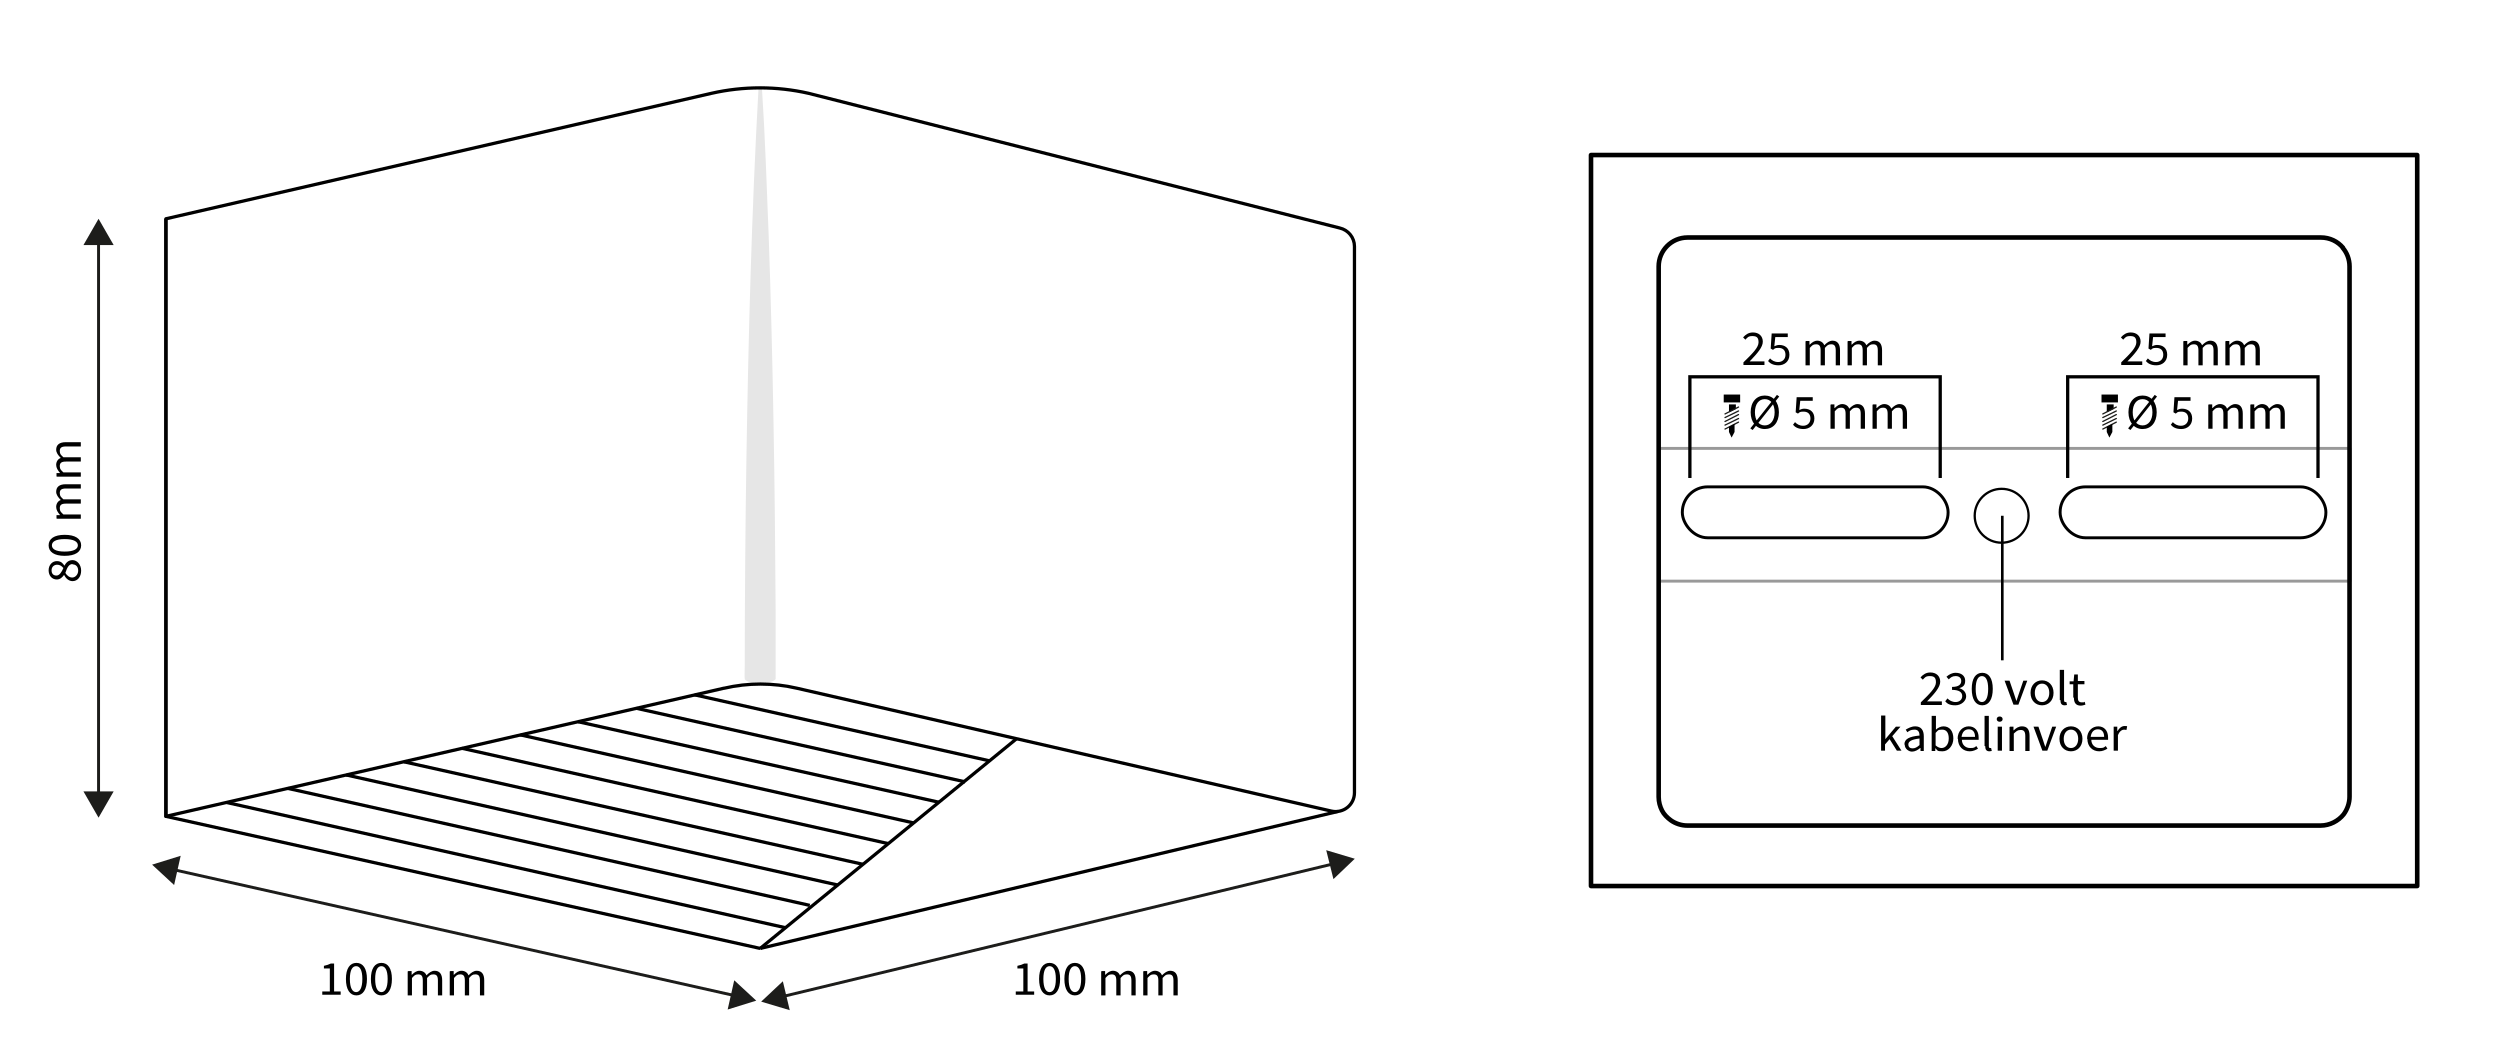 <?xml version="1.0" encoding="UTF-8"?>
<svg xmlns="http://www.w3.org/2000/svg" version="1.1" viewBox="0 0 761 316">
  <defs>
    <style>
      .cls-1 {
        stroke-linecap: round;
        stroke-width: .4px;
      }

      .cls-1, .cls-2, .cls-3, .cls-4, .cls-5, .cls-6, .cls-7, .cls-8, .cls-9, .cls-10, .cls-11 {
        fill: none;
      }

      .cls-1, .cls-2, .cls-7, .cls-8, .cls-9, .cls-10 {
        stroke-miterlimit: 10;
      }

      .cls-1, .cls-7, .cls-8 {
        stroke: #1d1d1b;
      }

      .cls-12 {
        fill: #1d1d1b;
      }

      .cls-2 {
        stroke-width: 1px;
      }

      .cls-2, .cls-3, .cls-4, .cls-5, .cls-6, .cls-9, .cls-10, .cls-11 {
        stroke: #000;
      }

      .cls-3 {
        stroke-width: 1.4px;
      }

      .cls-3, .cls-4, .cls-5, .cls-6, .cls-11 {
        stroke-linejoin: round;
      }

      .cls-4 {
        stroke-width: 1px;
      }

      .cls-5 {
        stroke-width: .7px;
      }

      .cls-6 {
        stroke-width: .9px;
      }

      .cls-7 {
        stroke-width: .9px;
      }

      .cls-8 {
        stroke-width: .9px;
      }

      .cls-9 {
        stroke-width: .8px;
      }

      .cls-13 {
        opacity: .1;
      }

      .cls-11 {
        opacity: .4;
        stroke-width: .9px;
      }
    </style>
  </defs>
  <!-- Generator: Adobe Illustrator 28.7.1, SVG Export Plug-In . SVG Version: 1.2.0 Build 142)  -->
  <g>
    <g id="Laag_1">
      <g>
        <g>
          <path d="M532.8,130.4l8.1-10.2.7.5-8.1,10.2-.7-.5ZM532.9,125.5c0-3.2,1.8-5.1,4.3-5.1s4.3,1.9,4.3,5.1-1.8,5.1-4.3,5.1-4.3-2-4.3-5.1ZM540.2,125.5c0-2.5-1.2-4-3-4s-3,1.5-3,4,1.2,4,3,4,3-1.6,3-4Z"/>
          <path d="M545.8,129.3l.6-.8c.6.6,1.3,1.1,2.5,1.1s2.2-.8,2.2-2.2-.8-2.1-2.1-2.1-1.1.2-1.7.6l-.7-.4.3-4.6h4.9v1.1h-3.8l-.3,2.8c.5-.2.9-.4,1.5-.4,1.7,0,3.1.9,3.1,3s-1.6,3.2-3.3,3.2-2.6-.6-3.2-1.3Z"/>
          <path d="M557.4,123.1h1v1.1h.1c.7-.7,1.4-1.2,2.3-1.2s1.8.5,2.1,1.4c.8-.8,1.6-1.4,2.5-1.4,1.5,0,2.3,1,2.3,2.9v4.6h-1.3v-4.5c0-1.4-.4-1.9-1.4-1.9s-1.2.4-1.9,1.1v5.3h-1.3v-4.5c0-1.4-.4-1.9-1.4-1.9s-1.2.4-1.9,1.1v5.3h-1.3v-7.3Z"/>
          <path d="M570.2,123.1h1v1.1h.1c.7-.7,1.4-1.2,2.3-1.2s1.8.5,2.1,1.4c.8-.8,1.6-1.4,2.5-1.4,1.5,0,2.3,1,2.3,2.9v4.6h-1.3v-4.5c0-1.4-.4-1.9-1.4-1.9s-1.2.4-1.9,1.1v5.3h-1.3v-4.5c0-1.4-.4-1.9-1.4-1.9s-1.2.4-1.9,1.1v5.3h-1.3v-7.3Z"/>
        </g>
        <g>
          <rect x="524.7" y="120.1" width="5" height="2.4"/>
          <polygon points="528.4 124.5 526.3 125.5 526.3 123.1 528.4 123.1 528.4 124.5"/>
          <line class="cls-1" x1="525.1" y1="126" x2="529.2" y2="123.9"/>
          <line class="cls-1" x1="525.1" y1="127.1" x2="529.2" y2="125.1"/>
          <line class="cls-1" x1="525.1" y1="128.3" x2="529.2" y2="126.2"/>
          <line class="cls-1" x1="525.1" y1="129.4" x2="529.2" y2="127.4"/>
          <line class="cls-1" x1="525.1" y1="130.6" x2="529.2" y2="128.5"/>
          <polygon points="528 131.5 527.1 133.2 526.3 131.5 526.3 129.9 528 129 528 131.5"/>
        </g>
      </g>
      <g>
        <g>
          <path d="M647.8,130.4l8.1-10.2.7.5-8.1,10.2-.7-.5ZM647.9,125.5c0-3.2,1.8-5.1,4.3-5.1s4.3,1.9,4.3,5.1-1.8,5.1-4.3,5.1-4.3-2-4.3-5.1ZM655.2,125.5c0-2.5-1.2-4-3-4s-3,1.5-3,4,1.2,4,3,4,3-1.6,3-4Z"/>
          <path d="M660.8,129.3l.6-.8c.6.6,1.3,1.1,2.5,1.1s2.2-.8,2.2-2.2-.8-2.1-2.1-2.1-1.1.2-1.7.6l-.7-.4.3-4.6h4.9v1.1h-3.8l-.3,2.8c.5-.2.9-.4,1.5-.4,1.7,0,3.1.9,3.1,3s-1.6,3.2-3.3,3.2-2.6-.6-3.2-1.3Z"/>
          <path d="M672.4,123.1h1v1.1h.1c.7-.7,1.4-1.2,2.3-1.2s1.8.5,2.1,1.4c.8-.8,1.6-1.4,2.5-1.4,1.5,0,2.3,1,2.3,2.9v4.6h-1.3v-4.5c0-1.4-.4-1.9-1.4-1.9s-1.2.4-1.9,1.1v5.3h-1.3v-4.5c0-1.4-.4-1.9-1.4-1.9s-1.2.4-1.9,1.1v5.3h-1.3v-7.3Z"/>
          <path d="M685.2,123.1h1v1.1h.1c.7-.7,1.4-1.2,2.3-1.2s1.8.5,2.1,1.4c.8-.8,1.6-1.4,2.5-1.4,1.5,0,2.3,1,2.3,2.9v4.6h-1.3v-4.5c0-1.4-.4-1.9-1.4-1.9s-1.2.4-1.9,1.1v5.3h-1.3v-4.5c0-1.4-.4-1.9-1.4-1.9s-1.2.4-1.9,1.1v5.3h-1.3v-7.3Z"/>
        </g>
        <g>
          <rect x="639.7" y="120.1" width="5" height="2.4"/>
          <polygon points="643.4 124.5 641.3 125.5 641.3 123.1 643.4 123.1 643.4 124.5"/>
          <line class="cls-1" x1="640.1" y1="126" x2="644.2" y2="123.9"/>
          <line class="cls-1" x1="640.1" y1="127.1" x2="644.2" y2="125.1"/>
          <line class="cls-1" x1="640.1" y1="128.3" x2="644.2" y2="126.2"/>
          <line class="cls-1" x1="640.1" y1="129.4" x2="644.2" y2="127.4"/>
          <line class="cls-1" x1="640.1" y1="130.6" x2="644.2" y2="128.5"/>
          <polygon points="643 131.5 642.1 133.2 641.3 131.5 641.3 129.9 643 129 643 131.5"/>
        </g>
      </g>
    </g>
    <g id="Dimensions">
      <g>
        <g>
          <path d="M584.7,213.8c3-2.9,4.6-4.6,4.6-6.1s-.6-1.9-1.9-1.9-1.5.5-2.1,1.1l-.7-.7c.8-.9,1.7-1.5,3-1.5,1.8,0,3,1.1,3,2.8s-1.7,3.6-4,6c.5,0,1.1,0,1.7,0h2.8v1.1h-6.4v-.7Z"/>
          <path d="M592.2,213.4l.6-.8c.6.6,1.4,1.1,2.5,1.1s2-.7,2-1.8-.8-1.9-3.1-1.9v-.9c2.1,0,2.8-.8,2.8-1.8s-.7-1.5-1.7-1.5-1.5.4-2.1,1l-.7-.8c.8-.7,1.7-1.2,2.8-1.2,1.7,0,2.9.9,2.9,2.4s-.7,1.9-1.8,2.3h0c1.2.3,2.1,1.2,2.1,2.5s-1.4,2.7-3.3,2.7-2.6-.6-3.2-1.4Z"/>
          <path d="M600.2,209.7c0-3.2,1.2-4.9,3.2-4.9s3.2,1.7,3.2,4.9-1.2,5-3.2,5-3.2-1.8-3.2-5ZM605.2,209.7c0-2.8-.8-3.9-1.9-3.9s-1.9,1.1-1.9,3.9.8,4,1.9,4,1.9-1.2,1.9-4Z"/>
          <path d="M610.4,207.2h1.3l1.4,4.1c.2.7.5,1.5.7,2.1h0c.2-.7.5-1.4.7-2.1l1.4-4.1h1.2l-2.7,7.3h-1.5l-2.7-7.3Z"/>
          <path d="M618.1,210.9c0-2.4,1.6-3.8,3.5-3.8s3.5,1.4,3.5,3.8-1.6,3.8-3.5,3.8-3.5-1.4-3.5-3.8ZM623.8,210.9c0-1.7-.9-2.8-2.2-2.8s-2.2,1.1-2.2,2.8.9,2.8,2.2,2.8,2.2-1.1,2.2-2.8Z"/>
          <path d="M627,213.1v-9.2h1.3v9.3c0,.4.2.5.4.5s.1,0,.3,0l.2.9c-.2,0-.4.1-.7.1-1,0-1.3-.6-1.3-1.6Z"/>
          <path d="M631.1,212.3v-4h-1.1v-.9h1.2c0,0,.2-2.1.2-2.1h1.1v2h2v1h-2v4.1c0,.9.3,1.4,1.2,1.4s.6,0,.9-.2l.2.9c-.4.1-.9.3-1.4.3-1.6,0-2.1-1-2.1-2.4Z"/>
          <path d="M572.7,217.8h1.2v7.2h0l3.2-3.8h1.4l-2.5,2.9,2.8,4.4h-1.4l-2.2-3.5-1.4,1.6v1.9h-1.2v-10.7Z"/>
          <path d="M579.7,226.6c0-1.6,1.4-2.4,4.6-2.7,0-.9-.3-1.8-1.5-1.8s-1.7.4-2.2.8l-.5-.8c.7-.4,1.7-1,2.9-1,1.8,0,2.6,1.2,2.6,3v4.5h-1v-.9h-.1c-.7.6-1.6,1.1-2.5,1.1s-2.2-.8-2.2-2.1ZM584.3,226.8v-2c-2.5.3-3.4.9-3.4,1.8s.6,1.2,1.3,1.2,1.3-.3,2.1-1Z"/>
          <path d="M589.1,227.8h0v.8h-1.1v-10.7h1.3v4.2c.6-.6,1.5-1,2.3-1,1.9,0,3,1.5,3,3.7s-1.5,3.9-3.3,3.9-1.5-.3-2.1-.9ZM593.2,224.8c0-1.6-.6-2.7-2-2.7s-1.3.3-2,1v3.8c.7.6,1.3.8,1.8.8,1.2,0,2.2-1.1,2.2-2.9Z"/>
          <path d="M595.9,224.9c0-2.4,1.6-3.8,3.4-3.8s3,1.3,3,3.4,0,.5,0,.7h-5.1c0,1.5,1.1,2.5,2.5,2.5s1.3-.2,1.9-.6l.5.8c-.7.4-1.5.8-2.5.8-2,0-3.6-1.4-3.6-3.8ZM601.2,224.3c0-1.5-.7-2.3-1.9-2.3s-2,.8-2.2,2.3h4Z"/>
          <path d="M604.1,227.1v-9.2h1.3v9.3c0,.4.2.5.4.5s.1,0,.3,0l.2.9c-.2,0-.4.1-.7.1-1,0-1.3-.6-1.3-1.6Z"/>
          <path d="M607.8,218.9c0-.5.4-.8.9-.8s.9.3.9.8-.4.8-.9.8-.9-.3-.9-.8ZM608.1,221.2h1.3v7.3h-1.3v-7.3Z"/>
          <path d="M611.9,221.2h1v1.1h.1c.7-.7,1.5-1.2,2.5-1.2,1.6,0,2.3,1,2.3,2.9v4.6h-1.3v-4.5c0-1.4-.4-1.9-1.4-1.9s-1.3.4-2.1,1.1v5.3h-1.3v-7.3Z"/>
          <path d="M619.2,221.2h1.3l1.4,4.1c.2.7.5,1.5.7,2.1h0c.2-.7.5-1.4.7-2.1l1.4-4.1h1.2l-2.7,7.3h-1.5l-2.7-7.3Z"/>
          <path d="M626.9,224.9c0-2.4,1.6-3.8,3.5-3.8s3.5,1.4,3.5,3.8-1.6,3.8-3.5,3.8-3.5-1.4-3.5-3.8ZM632.6,224.9c0-1.7-.9-2.8-2.2-2.8s-2.2,1.1-2.2,2.8.9,2.8,2.2,2.8,2.2-1.1,2.2-2.8Z"/>
          <path d="M635.3,224.9c0-2.4,1.6-3.8,3.4-3.8s3,1.3,3,3.4,0,.5,0,.7h-5.1c0,1.5,1.1,2.5,2.5,2.5s1.3-.2,1.9-.6l.5.8c-.7.4-1.5.8-2.5.8-2,0-3.6-1.4-3.6-3.8ZM640.5,224.3c0-1.5-.7-2.3-1.9-2.3s-2,.8-2.2,2.3h4Z"/>
          <path d="M643.5,221.2h1v1.3h.1c.5-.9,1.3-1.5,2.1-1.5s.6,0,.8.1l-.2,1.1c-.3,0-.4-.1-.7-.1-.6,0-1.4.4-1.9,1.7v4.7h-1.3v-7.3Z"/>
        </g>
        <line class="cls-9" x1="609.5" y1="201" x2="609.5" y2="157"/>
      </g>
      <path class="cls-4" d="M220.3,209.5l-169.8,39V66.6L216.6,28.4c9.7-2.2,19.8-2.2,29.5,0l161.7,41c2.6.6,4.5,2.9,4.5,5.6v166.3c0,3.7-3.4,6.4-7,5.6l-162.7-37.4c-7.3-1.7-14.9-1.7-22.2,0Z"/>
      <polyline class="cls-4" points="231.4 288.7 50.5 248.5 50.5 66.6"/>
      <g class="cls-13">
        <path d="M230.9,208.2c-1.9-.4-3.3-.5-4.2-1.4-.1-.8,0-3.3,0-4.3,0-18.6.2-43.7.5-62.4.6-37.5,1.6-76,3.7-113.4,0,0,0-.5,0-.5h1c1,15.3,1.5,30.6,2.1,45.9,1.3,36.9,1.9,76.5,2.1,113.4,0,3.6,0,13.5,0,17,0,0,0,2.8,0,2.8,0,.5,0,.9,0,1.4-.1.2-.5.5-1.1.7-.6.3-2.3.5-3.6.8,0,0-.5,0-.5,0h0Z"/>
      </g>
      <line class="cls-4" x1="407.3" y1="247" x2="231.4" y2="288.7"/>
      <rect class="cls-3" x="484.3" y="47.2" width="251.5" height="222.5"/>
      <path class="cls-3" d="M713.2,75.4c-1.6-1.9-4-3.1-6.7-3.1h-192.8c-4.9,0-8.8,4-8.8,8.8v161.5c0,1.5.4,2.9,1,4.1.6,1.2,1.6,2.2,2.7,3h0s0,0,0,0c1.4,1,3.2,1.6,5,1.6h192.8c2.8,0,5.4-1.4,7-3.4h0s0,0,0,0c1.1-1.5,1.8-3.4,1.8-5.4V81.1c0-2.2-.8-4.2-2.1-5.7Z"/>
      <g id="Manual_Dimension">
        <g>
          <line class="cls-7" x1="30" y1="73.2" x2="30" y2="242.2"/>
          <polygon class="cls-12" points="25.4 74.6 30 66.6 34.6 74.6 25.4 74.6"/>
          <polygon class="cls-12" points="25.4 240.9 30 248.9 34.6 240.9 25.4 240.9"/>
        </g>
      </g>
      <g>
        <path d="M22.1,176.9c-1.2,0-2.1-.9-2.6-1.9h0c-.5.7-1.2,1.4-2.2,1.4-1.5,0-2.5-1.2-2.5-2.8s1.1-2.8,2.5-2.8,1.9.8,2.3,1.4h0c.5-.9,1.2-1.7,2.5-1.7s2.6,1.3,2.6,3.2-1.1,3.2-2.6,3.2ZM17.4,171.9c-.9,0-1.7.6-1.7,1.7s.6,1.6,1.5,1.6,1.6-1.1,2.1-2.3c-.6-.7-1.2-1-1.9-1ZM22.1,171.7c-1.2,0-1.7,1.2-2.2,2.7.5.8,1.2,1.4,2.1,1.4s1.8-.9,1.8-2.1-.7-1.9-1.7-1.9Z"/>
        <path d="M19.7,169.2c-3.2,0-4.9-1.2-4.9-3.2s1.7-3.2,4.9-3.2,5,1.2,5,3.2-1.8,3.2-5,3.2ZM19.7,164.1c-2.8,0-3.9.8-3.9,1.9s1.1,1.9,3.9,1.9,4-.8,4-1.9-1.2-1.9-4-1.9Z"/>
        <path d="M17.2,157.8v-1h1.1c-.7-.8-1.2-1.6-1.2-2.5s.5-1.8,1.4-2.1c-.8-.8-1.4-1.6-1.4-2.5,0-1.5,1-2.3,2.9-2.3h4.6v1.3h-4.5c-1.4,0-1.9.4-1.9,1.4s.4,1.2,1.1,1.9h5.3v1.3h-4.5c-1.4,0-1.9.4-1.9,1.4s.4,1.2,1.1,1.9h5.3v1.3h-7.3Z"/>
        <path d="M17.2,145v-1h1.1c-.7-.8-1.2-1.6-1.2-2.5s.5-1.8,1.4-2.1c-.8-.8-1.4-1.6-1.4-2.5,0-1.5,1-2.3,2.9-2.3h4.6v1.3h-4.5c-1.4,0-1.9.4-1.9,1.4s.4,1.2,1.1,1.9h5.3v1.3h-4.5c-1.4,0-1.9.4-1.9,1.4s.4,1.2,1.1,1.9h5.3v1.3h-7.3Z"/>
      </g>
      <g>
        <path d="M98.1,301.8h2.3v-7h-1.8v-.8c.9-.2,1.5-.4,2.1-.7h1v8.5h2v1h-5.6v-1Z"/>
        <path d="M105.3,298c0-3.2,1.2-4.9,3.2-4.9s3.2,1.7,3.2,4.9-1.2,5-3.2,5-3.2-1.8-3.2-5ZM110.3,298c0-2.8-.8-3.9-1.9-3.9s-1.9,1.1-1.9,3.9.8,4,1.9,4,1.9-1.2,1.9-4Z"/>
        <path d="M112.9,298c0-3.2,1.2-4.9,3.2-4.9s3.2,1.7,3.2,4.9-1.2,5-3.2,5-3.2-1.8-3.2-5ZM118,298c0-2.8-.8-3.9-1.9-3.9s-1.9,1.1-1.9,3.9.8,4,1.9,4,1.9-1.2,1.9-4Z"/>
        <path d="M124.3,295.6h1v1.1h.1c.7-.7,1.4-1.2,2.3-1.2s1.8.5,2.1,1.4c.8-.8,1.6-1.4,2.5-1.4,1.5,0,2.3,1,2.3,2.9v4.6h-1.3v-4.5c0-1.4-.4-1.9-1.4-1.9s-1.2.4-1.9,1.1v5.3h-1.3v-4.5c0-1.4-.4-1.9-1.4-1.9s-1.2.4-1.9,1.1v5.3h-1.3v-7.3Z"/>
        <path d="M137.1,295.6h1v1.1h.1c.7-.7,1.4-1.2,2.3-1.2s1.8.5,2.1,1.4c.8-.8,1.6-1.4,2.5-1.4,1.5,0,2.3,1,2.3,2.9v4.6h-1.3v-4.5c0-1.4-.4-1.9-1.4-1.9s-1.2.4-1.9,1.1v5.3h-1.3v-4.5c0-1.4-.4-1.9-1.4-1.9s-1.2.4-1.9,1.1v5.3h-1.3v-7.3Z"/>
      </g>
      <g>
        <path d="M309.2,301.8h2.3v-7h-1.8v-.8c.9-.2,1.5-.4,2.1-.7h1v8.5h2v1h-5.6v-1Z"/>
        <path d="M316.3,298c0-3.2,1.2-4.9,3.2-4.9s3.2,1.7,3.2,4.9-1.2,5-3.2,5-3.2-1.8-3.2-5ZM321.4,298c0-2.8-.8-3.9-1.9-3.9s-1.9,1.1-1.9,3.9.8,4,1.9,4,1.9-1.2,1.9-4Z"/>
        <path d="M324,298c0-3.2,1.2-4.9,3.2-4.9s3.2,1.7,3.2,4.9-1.2,5-3.2,5-3.2-1.8-3.2-5ZM329.1,298c0-2.8-.8-3.9-1.9-3.9s-1.9,1.1-1.9,3.9.8,4,1.9,4,1.9-1.2,1.9-4Z"/>
        <path d="M335.4,295.6h1v1.1h.1c.7-.7,1.4-1.2,2.3-1.2s1.8.5,2.1,1.4c.8-.8,1.6-1.4,2.5-1.4,1.5,0,2.3,1,2.3,2.9v4.6h-1.3v-4.5c0-1.4-.4-1.9-1.4-1.9s-1.2.4-1.9,1.1v5.3h-1.3v-4.5c0-1.4-.4-1.9-1.4-1.9s-1.2.4-1.9,1.1v5.3h-1.3v-7.3Z"/>
        <path d="M348.2,295.6h1v1.1h.1c.7-.7,1.4-1.2,2.3-1.2s1.8.5,2.1,1.4c.8-.8,1.6-1.4,2.5-1.4,1.5,0,2.3,1,2.3,2.9v4.6h-1.3v-4.5c0-1.4-.4-1.9-1.4-1.9s-1.2.4-1.9,1.1v5.3h-1.3v-4.5c0-1.4-.4-1.9-1.4-1.9s-1.2.4-1.9,1.1v5.3h-1.3v-7.3Z"/>
      </g>
      <g id="Manual_Dimension-2" data-name="Manual_Dimension">
        <g>
          <line class="cls-8" x1="52.7" y1="264.7" x2="223.8" y2="303.1"/>
          <polygon class="cls-12" points="53 269.4 46.3 263.2 55 260.5 53 269.4"/>
          <polygon class="cls-12" points="221.5 307.3 230.2 304.6 223.5 298.4 221.5 307.3"/>
        </g>
      </g>
      <g id="Manual_Dimension-3" data-name="Manual_Dimension">
        <g>
          <line class="cls-8" x1="238" y1="303.4" x2="406.1" y2="262.9"/>
          <polygon class="cls-12" points="240.4 307.5 231.7 304.9 238.3 298.7 240.4 307.5"/>
          <polygon class="cls-12" points="405.9 267.6 412.4 261.4 403.7 258.8 405.9 267.6"/>
        </g>
      </g>
      <line class="cls-10" x1="231.4" y1="288.7" x2="309.4" y2="224.9"/>
      <g>
        <line class="cls-10" x1="69.1" y1="244.3" x2="239.1" y2="282.4"/>
        <line class="cls-10" x1="87.7" y1="240" x2="246.5" y2="275.6"/>
        <line class="cls-10" x1="105.4" y1="235.9" x2="255" y2="269.4"/>
        <line class="cls-10" x1="123" y1="231.9" x2="262.7" y2="263.1"/>
        <line class="cls-10" x1="140.7" y1="227.8" x2="270.4" y2="256.8"/>
        <line class="cls-10" x1="158.4" y1="223.7" x2="278.1" y2="250.5"/>
        <line class="cls-10" x1="176" y1="219.7" x2="285.8" y2="244.2"/>
        <line class="cls-10" x1="193.7" y1="215.6" x2="293.8" y2="238"/>
        <line class="cls-10" x1="211.4" y1="211.5" x2="301.2" y2="231.6"/>
      </g>
      <rect class="cls-11" x="504.9" y="136.5" width="210.4" height="40.4"/>
      <rect class="cls-6" x="512.1" y="148.2" width="80.9" height="15.5" rx="7.7" ry="7.7"/>
      <circle class="cls-5" cx="609.3" cy="157" r="8.2"/>
      <g>
        <path d="M530.7,110.3c3-2.9,4.6-4.6,4.6-6.1s-.6-1.9-1.9-1.9-1.5.5-2.1,1.1l-.7-.7c.8-.9,1.7-1.5,3-1.5,1.8,0,3,1.1,3,2.8s-1.7,3.6-4,6c.5,0,1.1,0,1.7,0h2.8v1.1h-6.4v-.7Z"/>
        <path d="M538.2,109.9l.6-.8c.6.6,1.3,1.1,2.5,1.1s2.2-.8,2.2-2.2-.8-2.1-2.1-2.1-1.1.2-1.7.6l-.7-.4.3-4.6h4.9v1.1h-3.8l-.3,2.8c.5-.2.9-.4,1.5-.4,1.7,0,3.1.9,3.1,3s-1.6,3.2-3.3,3.2-2.6-.6-3.2-1.3Z"/>
        <path d="M549.8,103.8h1v1.1h.1c.7-.7,1.4-1.2,2.3-1.2s1.8.5,2.1,1.4c.8-.8,1.6-1.4,2.5-1.4,1.5,0,2.3,1,2.3,2.9v4.6h-1.3v-4.5c0-1.4-.4-1.9-1.4-1.9s-1.2.4-1.9,1.1v5.3h-1.3v-4.5c0-1.4-.4-1.9-1.4-1.9s-1.2.4-1.9,1.1v5.3h-1.3v-7.3Z"/>
        <path d="M562.6,103.8h1v1.1h.1c.7-.7,1.4-1.2,2.3-1.2s1.8.5,2.1,1.4c.8-.8,1.6-1.4,2.5-1.4,1.5,0,2.3,1,2.3,2.9v4.6h-1.3v-4.5c0-1.4-.4-1.9-1.4-1.9s-1.2.4-1.9,1.1v5.3h-1.3v-4.5c0-1.4-.4-1.9-1.4-1.9s-1.2.4-1.9,1.1v5.3h-1.3v-7.3Z"/>
      </g>
      <polyline class="cls-2" points="514.4 145.5 514.4 115.3 514.4 114.7 590.6 114.7 590.6 115.3 590.6 145.5"/>
      <rect class="cls-6" x="627.1" y="148.2" width="80.9" height="15.5" rx="7.7" ry="7.7"/>
      <g>
        <path d="M645.7,110.3c3-2.9,4.6-4.6,4.6-6.1s-.6-1.9-1.9-1.9-1.5.5-2.1,1.1l-.7-.7c.8-.9,1.7-1.5,3-1.5,1.8,0,3,1.1,3,2.8s-1.7,3.6-4,6c.5,0,1.1,0,1.7,0h2.8v1.1h-6.4v-.7Z"/>
        <path d="M653.2,109.9l.6-.8c.6.6,1.3,1.1,2.5,1.1s2.2-.8,2.2-2.2-.8-2.1-2.1-2.1-1.1.2-1.7.6l-.7-.4.3-4.6h4.9v1.1h-3.8l-.3,2.8c.5-.2.9-.4,1.5-.4,1.7,0,3.1.9,3.1,3s-1.6,3.2-3.3,3.2-2.6-.6-3.2-1.3Z"/>
        <path d="M664.8,103.8h1v1.1h.1c.7-.7,1.4-1.2,2.3-1.2s1.8.5,2.1,1.4c.8-.8,1.6-1.4,2.5-1.4,1.5,0,2.3,1,2.3,2.9v4.6h-1.3v-4.5c0-1.4-.4-1.9-1.4-1.9s-1.2.4-1.9,1.1v5.3h-1.3v-4.5c0-1.4-.4-1.9-1.4-1.9s-1.2.4-1.9,1.1v5.3h-1.3v-7.3Z"/>
        <path d="M677.6,103.8h1v1.1h.1c.7-.7,1.4-1.2,2.3-1.2s1.8.5,2.1,1.4c.8-.8,1.6-1.4,2.5-1.4,1.5,0,2.3,1,2.3,2.9v4.6h-1.3v-4.5c0-1.4-.4-1.9-1.4-1.9s-1.2.4-1.9,1.1v5.3h-1.3v-4.5c0-1.4-.4-1.9-1.4-1.9s-1.2.4-1.9,1.1v5.3h-1.3v-7.3Z"/>
      </g>
      <polyline class="cls-2" points="629.4 145.5 629.4 115.3 629.4 114.7 705.6 114.7 705.6 115.3 705.6 145.5"/>
    </g>
  </g>
</svg>